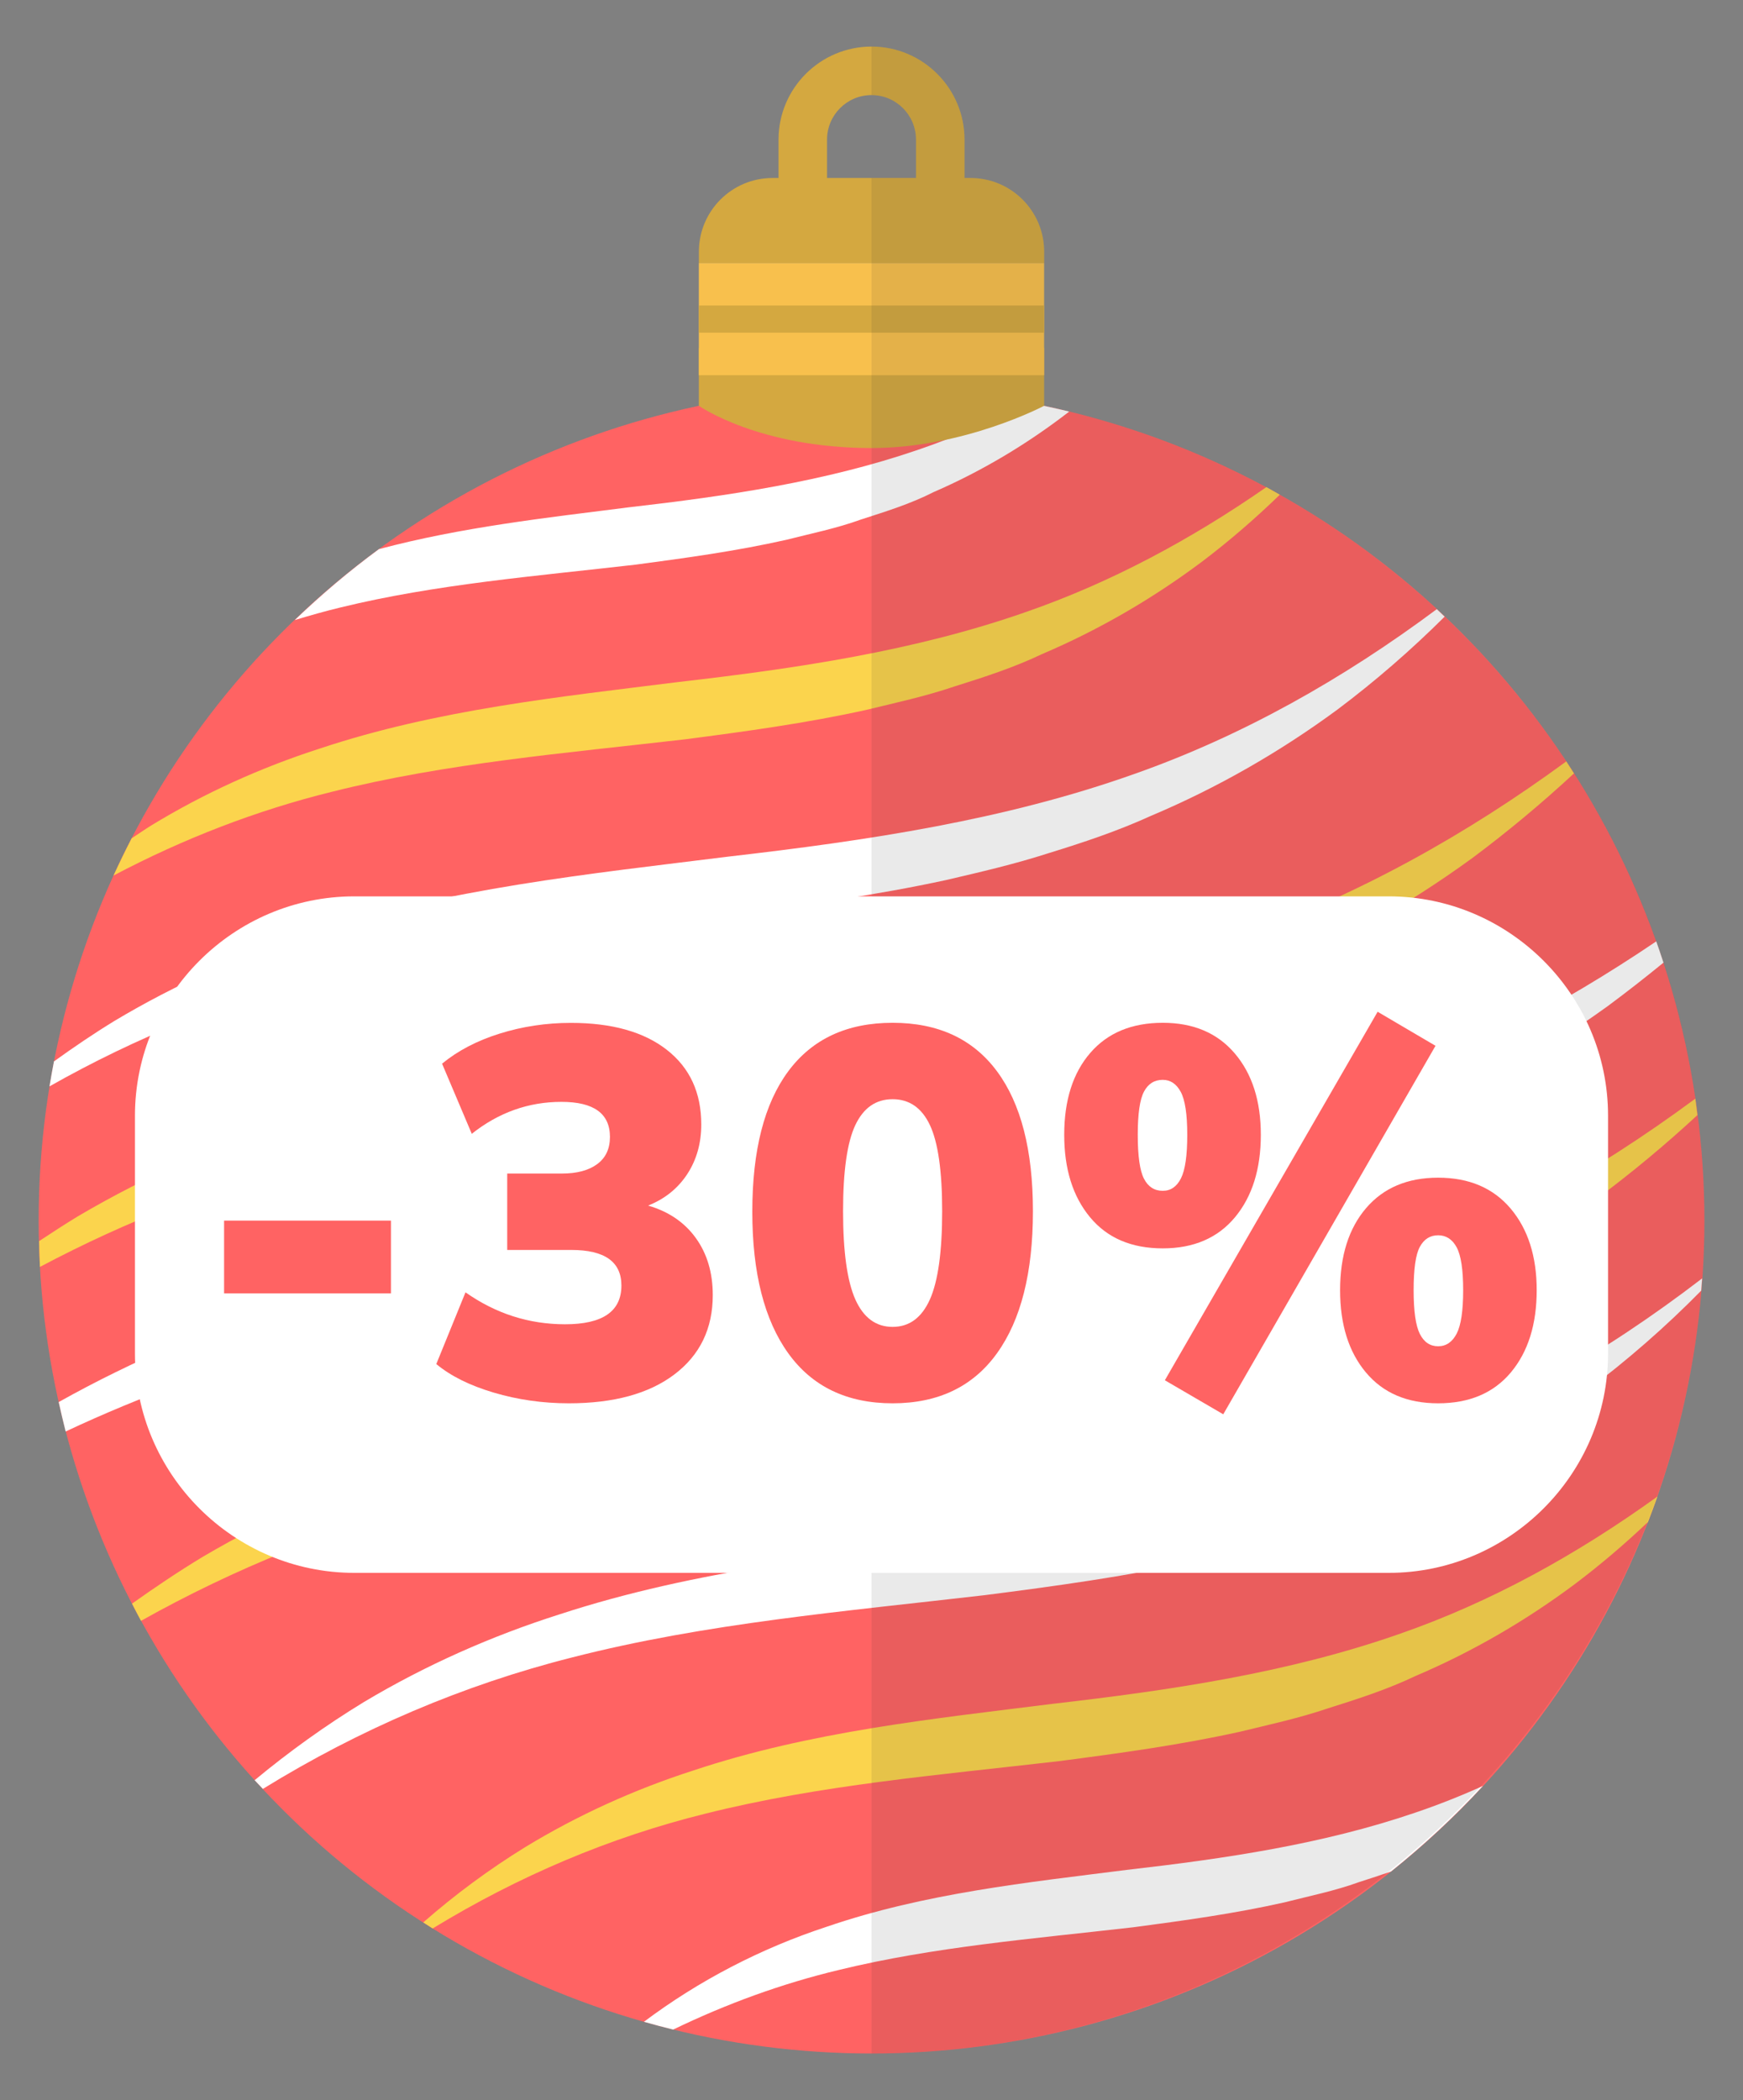 <?xml version="1.0" encoding="UTF-8"?> <svg xmlns="http://www.w3.org/2000/svg" xmlns:xlink="http://www.w3.org/1999/xlink" version="1.1" id="Слой_1" x="0px" y="0px" viewBox="0 0 374.29 450.96" style="enable-background:new 0 0 374.29 450.96;" xml:space="preserve"><rect x="0" y="0" width="374.29" height="450.96" fill="#808080" stroke="none"/> <style type="text/css"> .st0{fill:#FF6363;} .st1{fill:#FBD44D;} .st2{fill:#FFFFFF;} .st3{fill:#D4A840;} .st4{fill:#F8C04D;} .st5{opacity:0.1;} .st6{fill:#2C2C2C;} </style> <g> <circle class="st0" cx="187.15" cy="262.11" r="178.85"></circle> <g> <path class="st1" d="M67.45,249.21c32.84-8.55,66.94-11.48,101.27-15.47c17.15-2.17,34.41-4.54,51.52-8.21 c8.42-1.9,16.83-3.94,25.11-6.5c8.51-2.57,16.93-5.46,25.09-9.03c16.23-6.77,31.61-15.48,45.73-25.75 c7.61-5.68,14.89-11.75,21.82-18.17c-0.55-0.86-1.09-1.73-1.65-2.58c-21.49,15.76-44.68,28.66-69.42,37.48 c-31.87,11.48-65.6,16.51-99.69,20.45c-34.01,4.21-68.97,7.72-102.46,18.51c-16.73,5.25-32.92,12.34-47.99,21.21 c-2.84,1.72-5.61,3.54-8.38,5.36c0.04,1.85,0.08,3.7,0.18,5.54C27.31,262.1,47.06,254.44,67.45,249.21z"></path> <path class="st2" d="M69.37,209.61c28.71-7.36,58.51-9.88,88.58-13.37c15.02-1.93,30.15-4,45.15-7.25 c7.4-1.72,14.81-3.44,22.09-5.79c7.44-2.29,14.82-4.75,21.92-7.99c14.24-6,27.7-13.72,40.05-22.81 c8.18-6.14,15.87-12.83,23.06-19.98c-0.56-0.54-1.12-1.08-1.69-1.61c-20.09,14.97-41.75,27.22-64.95,35.39 c-27.86,9.91-57.31,14.3-87.13,17.74c-29.75,3.71-60.41,6.81-89.77,16.41c-14.68,4.66-28.87,10.97-42.04,18.84 c-4.48,2.73-8.81,5.68-13.05,8.73c-0.34,1.78-0.67,3.56-0.96,5.36C29.21,222.76,48.91,214.78,69.37,209.61z"></path> <path class="st1" d="M71.29,170.02c24.57-6.17,50.08-8.28,75.9-11.27c12.89-1.68,25.89-3.45,38.79-6.3 c6.39-1.55,12.8-2.94,19.06-5.07c6.37-2,12.71-4.05,18.76-6.94c12.26-5.22,23.8-11.95,34.37-19.87 c5.86-4.44,11.41-9.25,16.65-14.33c-0.96-0.54-1.91-1.11-2.89-1.63c-16.2,11.25-33.38,20.49-51.65,26.82 c-23.85,8.35-49.01,12.08-74.58,15.02c-25.5,3.2-51.86,5.9-77.08,14.31c-12.63,4.07-24.82,9.59-36.1,16.47 c-1.44,0.89-2.83,1.86-4.25,2.79c-1.36,2.63-2.65,5.29-3.89,7.99C39.35,180.11,55.04,174.03,71.29,170.02z"></path> <path class="st2" d="M73.21,130.42c20.44-4.98,41.64-6.68,63.21-9.16c10.76-1.43,21.63-2.91,32.42-5.34 c5.37-1.37,10.78-2.45,16.04-4.36c5.29-1.71,10.6-3.34,15.6-5.89c10.44-4.53,20.22-10.4,29.12-17.29 c-2.96-0.72-5.95-1.36-8.97-1.94c-7.67,4-15.54,7.46-23.67,10.21c-19.84,6.78-40.71,9.86-62.02,12.3 c-17.63,2.24-35.83,4.24-53.57,8.97C75,122.6,68.98,127.7,63.3,133.15C66.58,132.16,69.87,131.22,73.21,130.42z"></path> <path class="st2" d="M318.45,383.5c-4.76,2.15-9.6,4.07-14.54,5.74c-19.84,6.78-40.71,9.86-62.02,12.3 c-21.24,2.7-43.3,4.98-64.39,12.21c-14.11,4.63-27.46,11.57-39.22,20.4c2.08,0.59,4.17,1.15,6.28,1.67 c11.48-5.55,23.36-9.88,35.62-12.81c20.44-4.98,41.64-6.68,63.21-9.16c10.76-1.43,21.63-2.91,32.42-5.34 c5.37-1.37,10.78-2.45,16.04-4.36c2.29-0.74,4.58-1.48,6.85-2.27C305.73,396.24,312.34,390.1,318.45,383.5z"></path> <path class="st1" d="M300.5,350.87c-23.85,8.35-49.01,12.08-74.58,15.02c-25.5,3.2-51.86,5.9-77.08,14.31 c-12.63,4.07-24.82,9.59-36.1,16.47c-7.75,4.78-15.06,10.19-21.85,16.14c0.67,0.43,1.34,0.87,2.02,1.3 c18.41-11.24,38.06-19.59,58.6-24.66c24.57-6.17,50.08-8.28,75.9-11.27c12.89-1.68,25.89-3.45,38.79-6.3 c6.39-1.55,12.8-2.94,19.06-5.07c6.37-2,12.71-4.05,18.76-6.94c12.26-5.22,23.8-11.95,34.37-19.87 c5.42-4.1,10.58-8.51,15.48-13.16c0.71-1.82,1.39-3.64,2.04-5.48C338.61,333.82,320.19,344.04,300.5,350.87z"></path> <path class="st2" d="M209.95,330.24c-29.75,3.71-60.41,6.81-89.77,16.41c-14.68,4.66-28.87,10.97-42.04,18.84 c-8.25,5.03-16.08,10.66-23.46,16.78c0.58,0.63,1.18,1.24,1.77,1.87c20.78-12.82,43.1-22.35,66.4-28.23 c28.71-7.36,58.51-9.88,88.58-13.37c15.02-1.93,30.15-3.99,45.15-7.25c7.4-1.72,14.81-3.44,22.09-5.79 c7.44-2.29,14.82-4.75,21.93-7.99c14.24-6,27.7-13.72,40.05-22.81c8.78-6.59,17.03-13.79,24.66-21.55 c0.07-0.88,0.14-1.75,0.2-2.63c-21.06,16.17-43.9,29.34-68.43,37.98C269.22,322.42,239.77,326.8,209.95,330.24z"></path> <path class="st1" d="M193.98,294.59c-34.01,4.21-68.97,7.72-102.46,18.51c-16.73,5.25-32.92,12.34-47.99,21.21 c-5.21,3.15-10.24,6.54-15.18,10.05c0.64,1.23,1.26,2.47,1.93,3.69c20.22-11.33,41.67-19.98,63.91-25.69 c32.84-8.55,66.94-11.48,101.27-15.47c17.15-2.17,34.41-4.54,51.52-8.21c8.42-1.9,16.83-3.94,25.11-6.5 c8.51-2.57,16.93-5.46,25.09-9.03c16.23-6.77,31.61-15.48,45.73-25.75c7.53-5.61,14.74-11.61,21.59-17.95 c-0.15-1.18-0.28-2.36-0.45-3.53c-21.76,16.09-45.28,29.26-70.4,38.22C261.79,285.62,228.06,290.65,193.98,294.59z"></path> <path class="st2" d="M179.49,271.23c19.28-2.42,38.67-5.08,57.89-9.16c19.16-4.23,38.23-9.57,56.39-17.29 c18.22-7.54,35.51-17.24,51.42-28.69c4.09-3.03,8.09-6.16,12.02-9.37c-0.5-1.53-1.01-3.06-1.55-4.57 c-20.49,13.86-42.35,25.31-65.41,33.62c-35.88,13.05-73.9,18.73-112.24,23.17c-38.27,4.72-77.52,8.63-115.15,20.61 c-17.44,5.43-34.35,12.62-50.25,21.52c0.47,2.12,0.95,4.23,1.49,6.32c16.57-7.78,33.79-14,51.43-18.58 C102.51,279.06,140.9,275.73,179.49,271.23z"></path> </g> <g> <g> <path class="st3" d="M207.11,40.53H196.7V29.97c0-5.27-4.28-9.55-9.55-9.55c-5.27,0-9.55,4.28-9.55,9.55v10.56h-10.42V29.97 c0-11.01,8.96-19.97,19.97-19.97s19.97,8.96,19.97,19.97V40.53z"></path> </g> <path class="st3" d="M150.07,87.14c0,0,12.91,9.07,37.07,9.07c19.97,0,37.07-9.07,37.07-9.07V74.72h-74.14V87.14z"></path> <rect x="150.07" y="56.47" class="st4" width="74.14" height="24.1"></rect> <rect x="150.07" y="65.6" class="st3" width="74.14" height="5.84"></rect> <path class="st3" d="M224.22,54.04c0-8.74-7.09-15.82-15.82-15.82H165.9c-8.74,0-15.82,7.08-15.82,15.82v2.43h74.14V54.04z"></path> </g> <g class="st5"> <path class="st6" d="M224.22,87.14v-8.13V54.04c0-8.71-7.09-15.82-15.82-15.82h-1.28v-8.25c0-11.01-8.96-19.97-19.97-19.97v10.42 c5.27,0,9.55,4.28,9.55,9.55v8.25h-9.55v402.74c97.56,0,178.85-80.07,178.85-178.85C365.99,176.05,305.2,104.21,224.22,87.14z"></path> </g> </g> <path class="st2" d="M298.21,337.75H76.08c-25.9,0-47.1-21.19-47.1-47.1v-51.07c0-25.9,21.19-47.1,47.1-47.1h222.13 c25.9,0,47.1,21.19,47.1,47.1v51.07C345.31,316.55,324.11,337.75,298.21,337.75z"></path> <g> <g> <path class="st0" d="M48.12,277.73v-15.62h35.83v15.62H48.12z"></path> <path class="st0" d="M122.14,301.34c-5.6,0-10.97-0.77-16.13-2.3c-5.15-1.53-9.26-3.58-12.32-6.13l6.27-15.4 c6.5,4.57,13.62,6.86,21.39,6.86c8.06,0,12.09-2.77,12.09-8.32c0-5.09-3.58-7.64-10.75-7.64h-13.77V252h11.76 c3.21,0,5.73-0.67,7.56-2.02c1.83-1.35,2.74-3.3,2.74-5.84c0-5.02-3.47-7.53-10.41-7.53c-7.09,0-13.51,2.29-19.26,6.86 l-6.38-15.06c3.36-2.77,7.48-4.93,12.37-6.46c4.89-1.53,9.98-2.3,15.29-2.3c8.81,0,15.68,1.93,20.61,5.79 c4.93,3.86,7.39,9.2,7.39,16.02c0,4.05-1.01,7.61-3.02,10.68c-2.02,3.07-4.82,5.32-8.4,6.74c4.4,1.27,7.82,3.6,10.25,6.97 c2.43,3.37,3.64,7.46,3.64,12.25c0,7.19-2.74,12.87-8.23,17.03S131.77,301.34,122.14,301.34z"></path> <path class="st0" d="M191.68,301.34c-9.78,0-17.25-3.58-22.4-10.73c-5.15-7.15-7.73-17.29-7.73-30.4 c0-13.19,2.58-23.25,7.73-30.18c5.15-6.93,12.62-10.4,22.4-10.4c9.78,0,17.25,3.47,22.4,10.4c5.15,6.93,7.73,16.95,7.73,30.07 c0,13.19-2.58,23.36-7.73,30.51C208.93,297.76,201.46,301.34,191.68,301.34z M191.68,284.93c3.58,0,6.25-1.97,8.01-5.9 c1.75-3.93,2.63-10.25,2.63-18.94c0-8.62-0.88-14.78-2.63-18.49c-1.75-3.71-4.42-5.56-8.01-5.56s-6.25,1.85-8.01,5.56 c-1.75,3.71-2.63,9.87-2.63,18.49c0,8.69,0.88,15,2.63,18.94C185.43,282.96,188.1,284.93,191.68,284.93z"></path> <path class="st0" d="M249.69,268.07c-6.72,0-11.93-2.23-15.62-6.69c-3.7-4.46-5.54-10.36-5.54-17.7c0-7.42,1.87-13.28,5.6-17.59 c3.73-4.31,8.92-6.46,15.57-6.46c6.57,0,11.72,2.19,15.45,6.57c3.73,4.38,5.6,10.21,5.6,17.48c0,7.34-1.85,13.25-5.54,17.7 C261.5,265.84,256.33,268.07,249.69,268.07z M249.69,255.71c1.72,0,3.02-0.9,3.92-2.7s1.34-4.91,1.34-9.33 c0-4.42-0.47-7.49-1.4-9.22c-0.93-1.72-2.22-2.58-3.86-2.58c-1.79,0-3.14,0.84-4.03,2.53c-0.9,1.69-1.34,4.78-1.34,9.27 c0,4.57,0.45,7.72,1.34,9.44C246.55,254.85,247.9,255.71,249.69,255.71z M262.68,303.7l-12.54-7.31l45.69-79.13l12.43,7.31 L262.68,303.7z M308.82,301.34c-6.65,0-11.81-2.21-15.51-6.63c-3.7-4.42-5.54-10.3-5.54-17.65c0-7.42,1.87-13.3,5.6-17.65 c3.73-4.34,8.88-6.52,15.45-6.52c6.64,0,11.83,2.21,15.57,6.63c3.73,4.42,5.6,10.27,5.6,17.53c0,7.34-1.85,13.23-5.54,17.65 C320.74,299.13,315.53,301.34,308.82,301.34z M308.82,289.09c1.72,0,3.04-0.9,3.98-2.7c0.93-1.8,1.4-4.91,1.4-9.33 c0-4.42-0.47-7.49-1.4-9.22c-0.93-1.72-2.26-2.58-3.98-2.58c-1.72,0-3.02,0.83-3.92,2.47c-0.9,1.65-1.34,4.76-1.34,9.33 c0,4.5,0.45,7.63,1.34,9.39C305.79,288.21,307.1,289.09,308.82,289.09z"></path> </g> </g> </svg> 